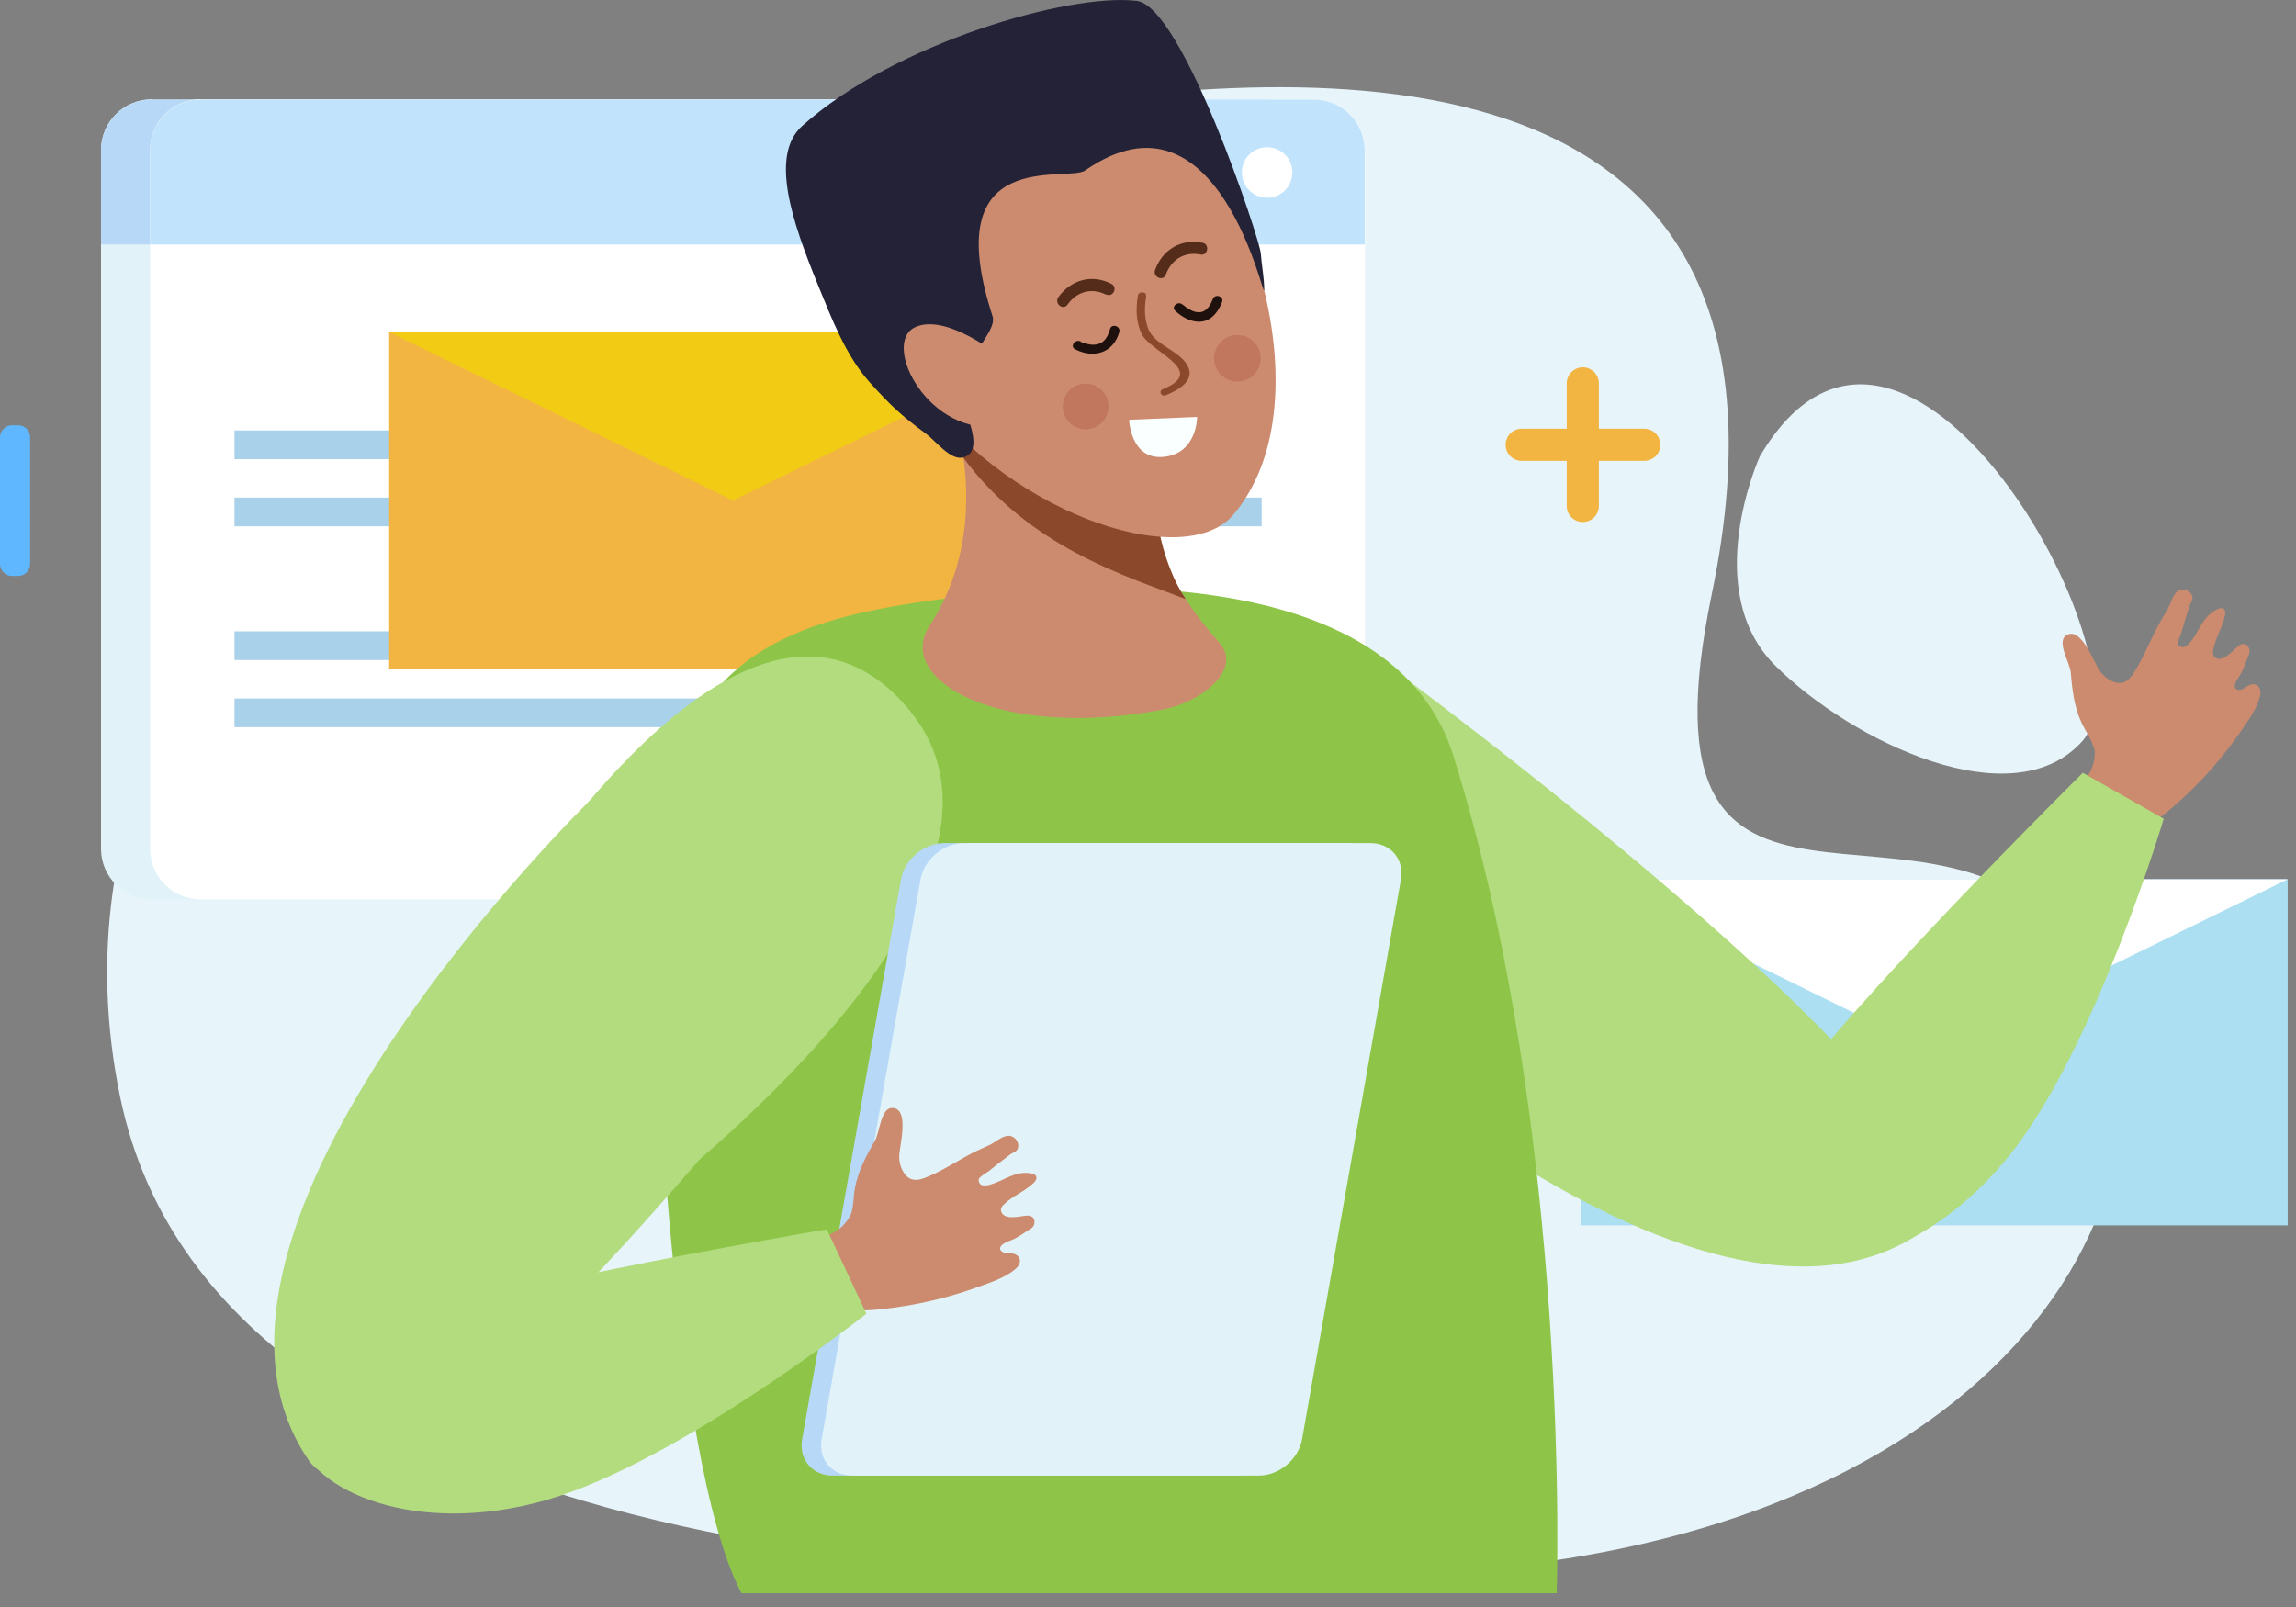 <svg width="80" height="56" viewBox="0 0 80 56" fill="none" xmlns="http://www.w3.org/2000/svg">
<rect x="0" y="0" width="80" height="56" fill="#808080" stroke="none"/>
<g clip-path="url(#clip0_1116_780)">
<path d="M49.849 54.82C37.619 55.5 7.729 55.3 4.189 38.24C0.069 18.37 25.039 5.51 35.019 3.93C43.219 2.64 63.969 -0.17 59.649 20.68C56.699 34.9 67.519 26.17 72.369 33.07C77.139 39.85 71.249 53.63 49.849 54.81V54.82Z" fill="#E7F4FA"/>
<path d="M79.71 30.64H55.1V42.7H79.71V30.64Z" fill="#ACDFF2"/>
<path d="M55.1 30.64L67.4 36.67L79.71 30.64H55.1Z" fill="white"/>
<path d="M61.32 15.9C61.32 15.9 59.2 20.56 61.86 23.2C64.52 25.84 70.13 28.55 72.56 25.82C74.99 23.09 66.36 7.38 61.32 15.9Z" fill="#E7F4FA"/>
<path d="M5.29 3.47H44.08C45.059 3.47 45.849 4.26 45.849 5.24V29.57C45.849 30.55 45.059 31.34 44.08 31.34H5.28C4.31 31.34 3.52 30.55 3.52 29.58V5.23C3.52 4.25 4.31 3.46 5.29 3.46V3.47Z" fill="#E1F3F9"/>
<path d="M5.28 3.47H44.069C45.05 3.47 45.84 4.26 45.84 5.24V8.52H3.52V5.24C3.52 4.26 4.31 3.47 5.28 3.47Z" fill="#B7D9F7"/>
<path d="M41.56 6.01C41.56 6.49 41.95 6.89 42.441 6.89C42.931 6.89 43.321 6.5 43.321 6.01C43.321 5.52 42.931 5.13 42.441 5.13C41.95 5.13 41.56 5.52 41.56 6.01Z" fill="white"/>
<path d="M39.35 6.01C39.35 6.49 39.74 6.89 40.23 6.89C40.72 6.89 41.11 6.5 41.11 6.01C41.11 5.52 40.72 5.13 40.23 5.13C39.74 5.13 39.35 5.52 39.35 6.01Z" fill="white"/>
<path d="M37.211 6.01C37.211 6.49 37.601 6.89 38.091 6.89C38.581 6.89 38.971 6.5 38.971 6.01C38.971 5.52 38.581 5.13 38.091 5.13C37.601 5.13 37.211 5.52 37.211 6.01Z" fill="white"/>
<path d="M7 3.47H45.791C46.77 3.47 47.56 4.26 47.56 5.24V29.57C47.56 30.55 46.77 31.34 45.791 31.34H6.99C6.02 31.34 5.23 30.55 5.23 29.58V5.23C5.23 4.25 6.02 3.46 7 3.46V3.47Z" fill="white"/>
<path d="M6.99 3.47H45.781C46.761 3.47 47.55 4.26 47.55 5.24V8.52H5.23V5.24C5.23 4.26 6.02 3.47 6.99 3.47Z" fill="#C1E3FB"/>
<path d="M43.27 6.01C43.27 6.49 43.66 6.89 44.15 6.89C44.639 6.89 45.029 6.5 45.029 6.01C45.029 5.52 44.639 5.13 44.15 5.13C43.66 5.13 43.27 5.52 43.27 6.01Z" fill="white"/>
<path d="M41.051 6.01C41.051 6.49 41.441 6.89 41.931 6.89C42.421 6.89 42.811 6.5 42.811 6.01C42.811 5.52 42.421 5.13 41.931 5.13C41.441 5.13 41.051 5.52 41.051 6.01Z" fill="white"/>
<path d="M38.92 6.01C38.92 6.49 39.31 6.89 39.8 6.89C40.29 6.89 40.68 6.5 40.68 6.01C40.68 5.52 40.29 5.13 39.8 5.13C39.31 5.13 38.92 5.52 38.92 6.01Z" fill="white"/>
<path d="M43.96 22H8.17V23H43.96V22Z" fill="#A9D1EA"/>
<path d="M43.96 24.34H8.17V25.34H43.96V24.34Z" fill="#A9D1EA"/>
<path d="M43.96 15H8.17V16H43.96V15Z" fill="#A9D1EA"/>
<path d="M43.96 17.34H8.17V18.34H43.96V17.34Z" fill="#A9D1EA"/>
<path d="M37.52 11.57H13.56V23.31H37.52V11.57Z" fill="#F2B541"/>
<path d="M13.56 11.57L25.541 17.44L37.52 11.57H13.56Z" fill="#F2CC14"/>
<path d="M55.15 18.19C54.84 18.19 54.59 17.94 54.59 17.63V13.36C54.59 13.05 54.84 12.8 55.15 12.8C55.46 12.8 55.71 13.05 55.71 13.36V17.63C55.71 17.94 55.46 18.19 55.15 18.19Z" fill="#F2B541"/>
<path d="M52.461 15.5C52.461 15.19 52.711 14.94 53.021 14.94H57.291C57.601 14.94 57.851 15.19 57.851 15.5C57.851 15.81 57.601 16.06 57.291 16.06H53.021C52.711 16.06 52.461 15.81 52.461 15.5Z" fill="#F2B541"/>
<path d="M0.63 14.82H0.42C0.188 14.82 0 15.008 0 15.24V19.65C0 19.882 0.188 20.07 0.42 20.07H0.63C0.862 20.07 1.05 19.882 1.05 19.65V15.24C1.05 15.008 0.862 14.82 0.63 14.82Z" fill="#5FB7FF"/>
<path d="M65.5 37.18C65.5 36.46 66.08 35.88 66.8 35.88C67.52 35.88 68.1 36.46 68.1 37.18C68.1 37.9 67.52 38.48 66.8 38.48C66.08 38.48 65.5 37.89 65.5 37.18ZM65.75 37.18C65.75 37.76 66.22 38.23 66.8 38.23C67.38 38.23 67.85 37.76 67.85 37.18C67.85 36.6 67.38 36.13 66.8 36.13C66.22 36.13 65.75 36.6 65.75 37.18Z" fill="#2C4A7E"/>
<path d="M48.221 23.08C48.221 23.08 71.181 39.93 67.061 42.86C59.111 48.52 43.881 33.49 43.881 33.49L48.221 23.08Z" fill="#B2DC7E"/>
<path d="M72.96 26.09C72.9 25.79 72.65 25.46 72.52 25.17C72.26 24.6 72.2 24 72.15 23.42C72.12 23.1 71.66 22.38 71.98 22.15C72.51 21.78 72.97 23.12 73.17 23.39C73.36 23.64 73.67 23.85 73.95 23.79C74.13 23.75 74.24 23.6 74.34 23.46C74.64 23 74.85 22.48 75.1 21.99C75.23 21.73 75.37 21.49 75.52 21.24C75.63 21.06 75.69 20.76 75.85 20.62C75.97 20.51 76.23 20.51 76.35 20.7C76.46 20.86 76.34 20.97 76.29 21.11C76.19 21.41 76.1 21.72 76.01 22.03C75.99 22.1 75.85 22.39 75.9 22.46C76.15 22.82 76.54 22.05 76.6 21.94C76.77 21.64 76.96 21.34 77.31 21.21C77.36 21.19 77.41 21.18 77.46 21.21C77.54 21.25 77.54 21.35 77.53 21.43C77.44 21.87 77.18 22.24 77.11 22.68C77.1 22.75 77.1 22.84 77.16 22.9C77.42 23.12 77.78 22.69 77.92 22.57C78.01 22.49 78.12 22.4 78.25 22.46C78.33 22.5 78.38 22.59 78.38 22.68C78.38 22.76 78.35 22.84 78.32 22.91C78.23 23.12 78.16 23.35 78.04 23.54C77.98 23.63 77.78 23.89 77.91 24.01C77.94 24.03 77.97 24.04 78.01 24.04C78.13 24.04 78.22 23.97 78.31 23.91C78.4 23.85 78.53 23.81 78.64 23.88C78.77 23.96 78.78 24.14 78.74 24.28C78.62 24.75 78.3 25.15 78.04 25.54C77.75 25.95 77.44 26.35 77.11 26.73C76.67 27.24 76.19 27.71 75.68 28.15C75.24 28.53 74.69 28.94 74 28.9C73.81 28.89 73.61 28.84 73.41 28.79C73.15 28.72 72.9 28.64 72.66 28.5C72.42 28.36 72.21 28.16 72.11 27.92C72.1 27.89 72.08 27.85 72.09 27.82C72.09 27.78 72.12 27.75 72.15 27.72C72.36 27.5 72.58 27.29 72.75 27.03C72.91 26.78 73.02 26.47 72.98 26.08L72.96 26.09Z" fill="#CC8B6E"/>
<path d="M62.141 38.32C61.451 39.34 60.291 42.16 61.691 43.45C63.091 44.74 67.061 43.96 70.041 40.23C73.021 36.5 75.391 28.53 75.391 28.53L72.571 26.93C72.571 26.93 64.301 35.13 62.141 38.33V38.32Z" fill="#B2DC7E"/>
<path d="M50.65 26.36C48.72 20.18 39.42 19.86 31.86 21.01C26.76 21.78 23.48 23.44 22.92 29.81C22.56 33.87 23.35 50.82 25.84 55.53H54.24C54.24 55.53 54.78 39.58 50.65 26.37V26.36Z" fill="#8EC549"/>
<path d="M32.67 12.79C32.67 12.79 40.46 14.46 40.02 15.1C39.58 15.74 40.34 17.02 40.36 18.26C40.39 19.61 41.28 21.03 42.48 22.39C43.32 23.34 41.83 24.48 40.5 24.73C34.78 25.81 31.17 23.67 32.38 21.82C35.1 17.66 32.66 12.79 32.66 12.79H32.67Z" fill="#CC8B6E"/>
<path d="M40.37 18.26C40.35 17.02 39.59 15.74 40.031 15.1C40.461 14.46 32.06 12.66 32.06 12.66C32.06 12.66 33.34 13.97 33.55 15.93C35.88 19.09 39.211 20.06 41.321 20.88C40.781 20.14 40.38 18.75 40.37 18.26Z" fill="#8B482A"/>
<path d="M40.509 3.81C43.569 6.13 46.189 14.12 42.979 17.93C41.219 20.02 34.809 17.8 31.809 13.25C31.419 12.66 30.459 9.27 32.059 5.58C32.779 3.91 37.329 1.41 40.509 3.82V3.81Z" fill="#CC8B6E"/>
<path d="M44.05 10.11C44.05 10.6 42.48 2.69 37.81 5.94C37.19 6.37 32.64 5.03 34.58 11.01C34.69 11.34 34.32 11.76 34.16 12.07C33.96 12.45 34.58 13.33 34.57 13.76C34.57 14.17 33.32 12.9 33.34 13.32C33.38 13.95 34.46 15.7 33.56 15.94C33.12 16.06 32.59 15.35 32.27 15.12C31.37 14.45 31.07 14.17 30.3 13.32C29.46 12.38 28.98 11.1 28.5 9.93C27.59 7.7 26.81 5.4 27.96 4.38C31.16 1.51 37.24 -0.25 39.61 0.03C41.2 0.22 43.9 8.35 43.93 8.83C43.96 9.26 44.05 9.68 44.05 10.11Z" fill="#242236"/>
<path d="M35.321 12.79C35.321 12.79 33.111 10.84 31.891 11.4C30.671 11.96 32.381 15.29 34.901 14.83C37.411 14.37 36.001 13.32 35.321 12.79Z" fill="#CC8B6E"/>
<path d="M37.649 11.91C37.589 11.88 37.709 11.94 37.739 11.94C37.829 11.97 37.929 12 38.029 12.01C38.419 12.04 38.589 11.79 38.679 11.46C38.739 11.26 39.059 11.37 38.999 11.57C38.799 12.29 38.119 12.51 37.459 12.17C37.269 12.07 37.459 11.8 37.659 11.9L37.649 11.91Z" fill="#1E100C"/>
<path d="M41.219 10.62C41.309 10.7 41.429 10.78 41.539 10.83C41.919 10.99 42.129 10.76 42.259 10.42C42.339 10.22 42.659 10.33 42.579 10.53C42.419 10.93 42.129 11.28 41.639 11.2C41.379 11.16 41.129 11 40.949 10.83C40.789 10.68 41.059 10.47 41.209 10.62H41.219Z" fill="#1E100C"/>
<path d="M41.829 8.87C41.269 8.76 40.819 9.04 40.619 9.57C40.529 9.82 40.149 9.65 40.249 9.4C40.509 8.7 41.149 8.31 41.899 8.46C42.159 8.51 42.089 8.92 41.829 8.87Z" fill="#552B19"/>
<path d="M38.541 10.27C38.031 10.01 37.52 10.16 37.191 10.62C37.031 10.83 36.721 10.57 36.88 10.35C37.321 9.75 38.041 9.54 38.721 9.89C38.961 10.01 38.781 10.38 38.541 10.26V10.27Z" fill="#552B19"/>
<path d="M39.94 10.32C39.87 10.69 39.87 11.11 40.01 11.46C40.22 11.97 40.85 12.14 41.22 12.53C41.73 13.08 41.33 13.48 40.63 13.77C40.46 13.84 40.35 13.63 40.52 13.56C42.09 12.92 40.11 12.29 39.78 11.64C39.58 11.23 39.57 10.74 39.65 10.29C39.68 10.14 39.96 10.16 39.93 10.31L39.94 10.32Z" fill="#8B482A"/>
<path d="M39.34 14.62C39.34 14.62 39.39 16.04 40.55 15.92C41.72 15.8 41.71 14.53 41.71 14.53L39.34 14.63V14.62Z" fill="#FAFFFF"/>
<path d="M37.101 14.5C37.291 14.9 37.761 15.07 38.161 14.89C38.561 14.7 38.731 14.23 38.551 13.83C38.361 13.43 37.891 13.26 37.491 13.44C37.091 13.63 36.921 14.1 37.101 14.5Z" fill="#C1775D"/>
<path d="M43.55 11.8C43.17 11.56 42.67 11.67 42.43 12.05C42.19 12.43 42.3 12.93 42.68 13.17C43.06 13.41 43.56 13.3 43.8 12.92C44.04 12.54 43.93 12.04 43.55 11.8Z" fill="#C1775D"/>
<path d="M31.74 24.82C36.8 31.06 22.84 41.66 22.84 41.66L16.51 33.6C16.51 33.6 25.75 17.42 31.74 24.81V24.82Z" fill="#B2DC7E"/>
<path d="M30.89 32.42C30.89 32.42 13.6 55.05 10.75 50.88C5.24 42.82 20.57 27.88 20.57 27.88L30.9 32.42H30.89Z" fill="#B2DC7E"/>
<path d="M44.691 50.14C44.571 50.85 43.891 51.42 43.181 51.42H29.011C28.301 51.42 27.821 50.85 27.951 50.14L31.391 30.66C31.511 29.95 32.191 29.38 32.901 29.38H47.071C47.781 29.38 48.261 29.95 48.131 30.66L44.691 50.14Z" fill="#B7D9F7"/>
<path d="M45.371 50.14C45.251 50.85 44.571 51.42 43.861 51.42H29.691C28.981 51.42 28.501 50.85 28.631 50.14L32.071 30.66C32.191 29.95 32.871 29.38 33.581 29.38H47.751C48.461 29.38 48.941 29.95 48.811 30.66L45.371 50.14Z" fill="#E1F3F9"/>
<path d="M29.62 42.39C29.75 42.11 29.73 41.7 29.79 41.39C29.91 40.77 30.2 40.25 30.49 39.74C30.65 39.46 30.69 38.61 31.08 38.61C31.72 38.61 31.33 39.97 31.33 40.31C31.33 40.62 31.48 40.97 31.73 41.08C31.9 41.15 32.08 41.1 32.24 41.04C32.75 40.84 33.22 40.54 33.71 40.27C33.96 40.13 34.22 40.02 34.48 39.9C34.67 39.81 34.9 39.6 35.11 39.58C35.28 39.56 35.48 39.71 35.48 39.93C35.48 40.13 35.31 40.15 35.2 40.23C34.94 40.42 34.69 40.62 34.44 40.82C34.38 40.86 34.1 41.02 34.1 41.11C34.1 41.55 34.85 41.14 34.98 41.09C35.29 40.94 35.62 40.81 35.98 40.9C36.03 40.91 36.08 40.94 36.1 40.99C36.14 41.07 36.08 41.15 36.03 41.21C35.71 41.52 35.28 41.67 34.96 41.99C34.91 42.04 34.86 42.11 34.88 42.2C34.96 42.53 35.51 42.39 35.69 42.37C35.81 42.35 35.95 42.35 36.02 42.47C36.06 42.55 36.05 42.65 36.01 42.72C35.97 42.79 35.9 42.83 35.83 42.87C35.64 42.99 35.44 43.14 35.23 43.22C35.13 43.26 34.82 43.36 34.85 43.53C34.85 43.56 34.88 43.59 34.91 43.61C35.01 43.68 35.12 43.67 35.23 43.68C35.34 43.68 35.47 43.73 35.52 43.85C35.58 44 35.48 44.14 35.37 44.23C35 44.54 34.51 44.69 34.07 44.85C33.6 45.02 33.11 45.17 32.62 45.29C31.97 45.45 31.31 45.56 30.64 45.63C30.06 45.69 29.38 45.71 28.84 45.28C28.69 45.16 28.55 45.01 28.42 44.85C28.25 44.65 28.09 44.43 27.97 44.18C27.86 43.93 27.8 43.64 27.85 43.39C27.85 43.36 27.87 43.32 27.89 43.3C27.92 43.27 27.96 43.26 28 43.25C28.3 43.19 28.6 43.15 28.88 43.03C29.16 42.92 29.42 42.72 29.61 42.39H29.62Z" fill="#CC8B6E"/>
<path d="M13.719 46.15C12.569 46.58 9.999 48.22 10.399 50.08C10.799 51.94 14.499 53.59 19.079 52.26C23.659 50.93 30.189 45.78 30.189 45.78L28.809 42.84C28.809 42.84 17.329 44.77 13.719 46.14V46.15Z" fill="#B2DC7E"/>
</g>
<defs>
<clipPath id="clip0_1116_780">
<rect width="79.71" height="55.52" fill="white"/>
</clipPath>
</defs>
</svg>
